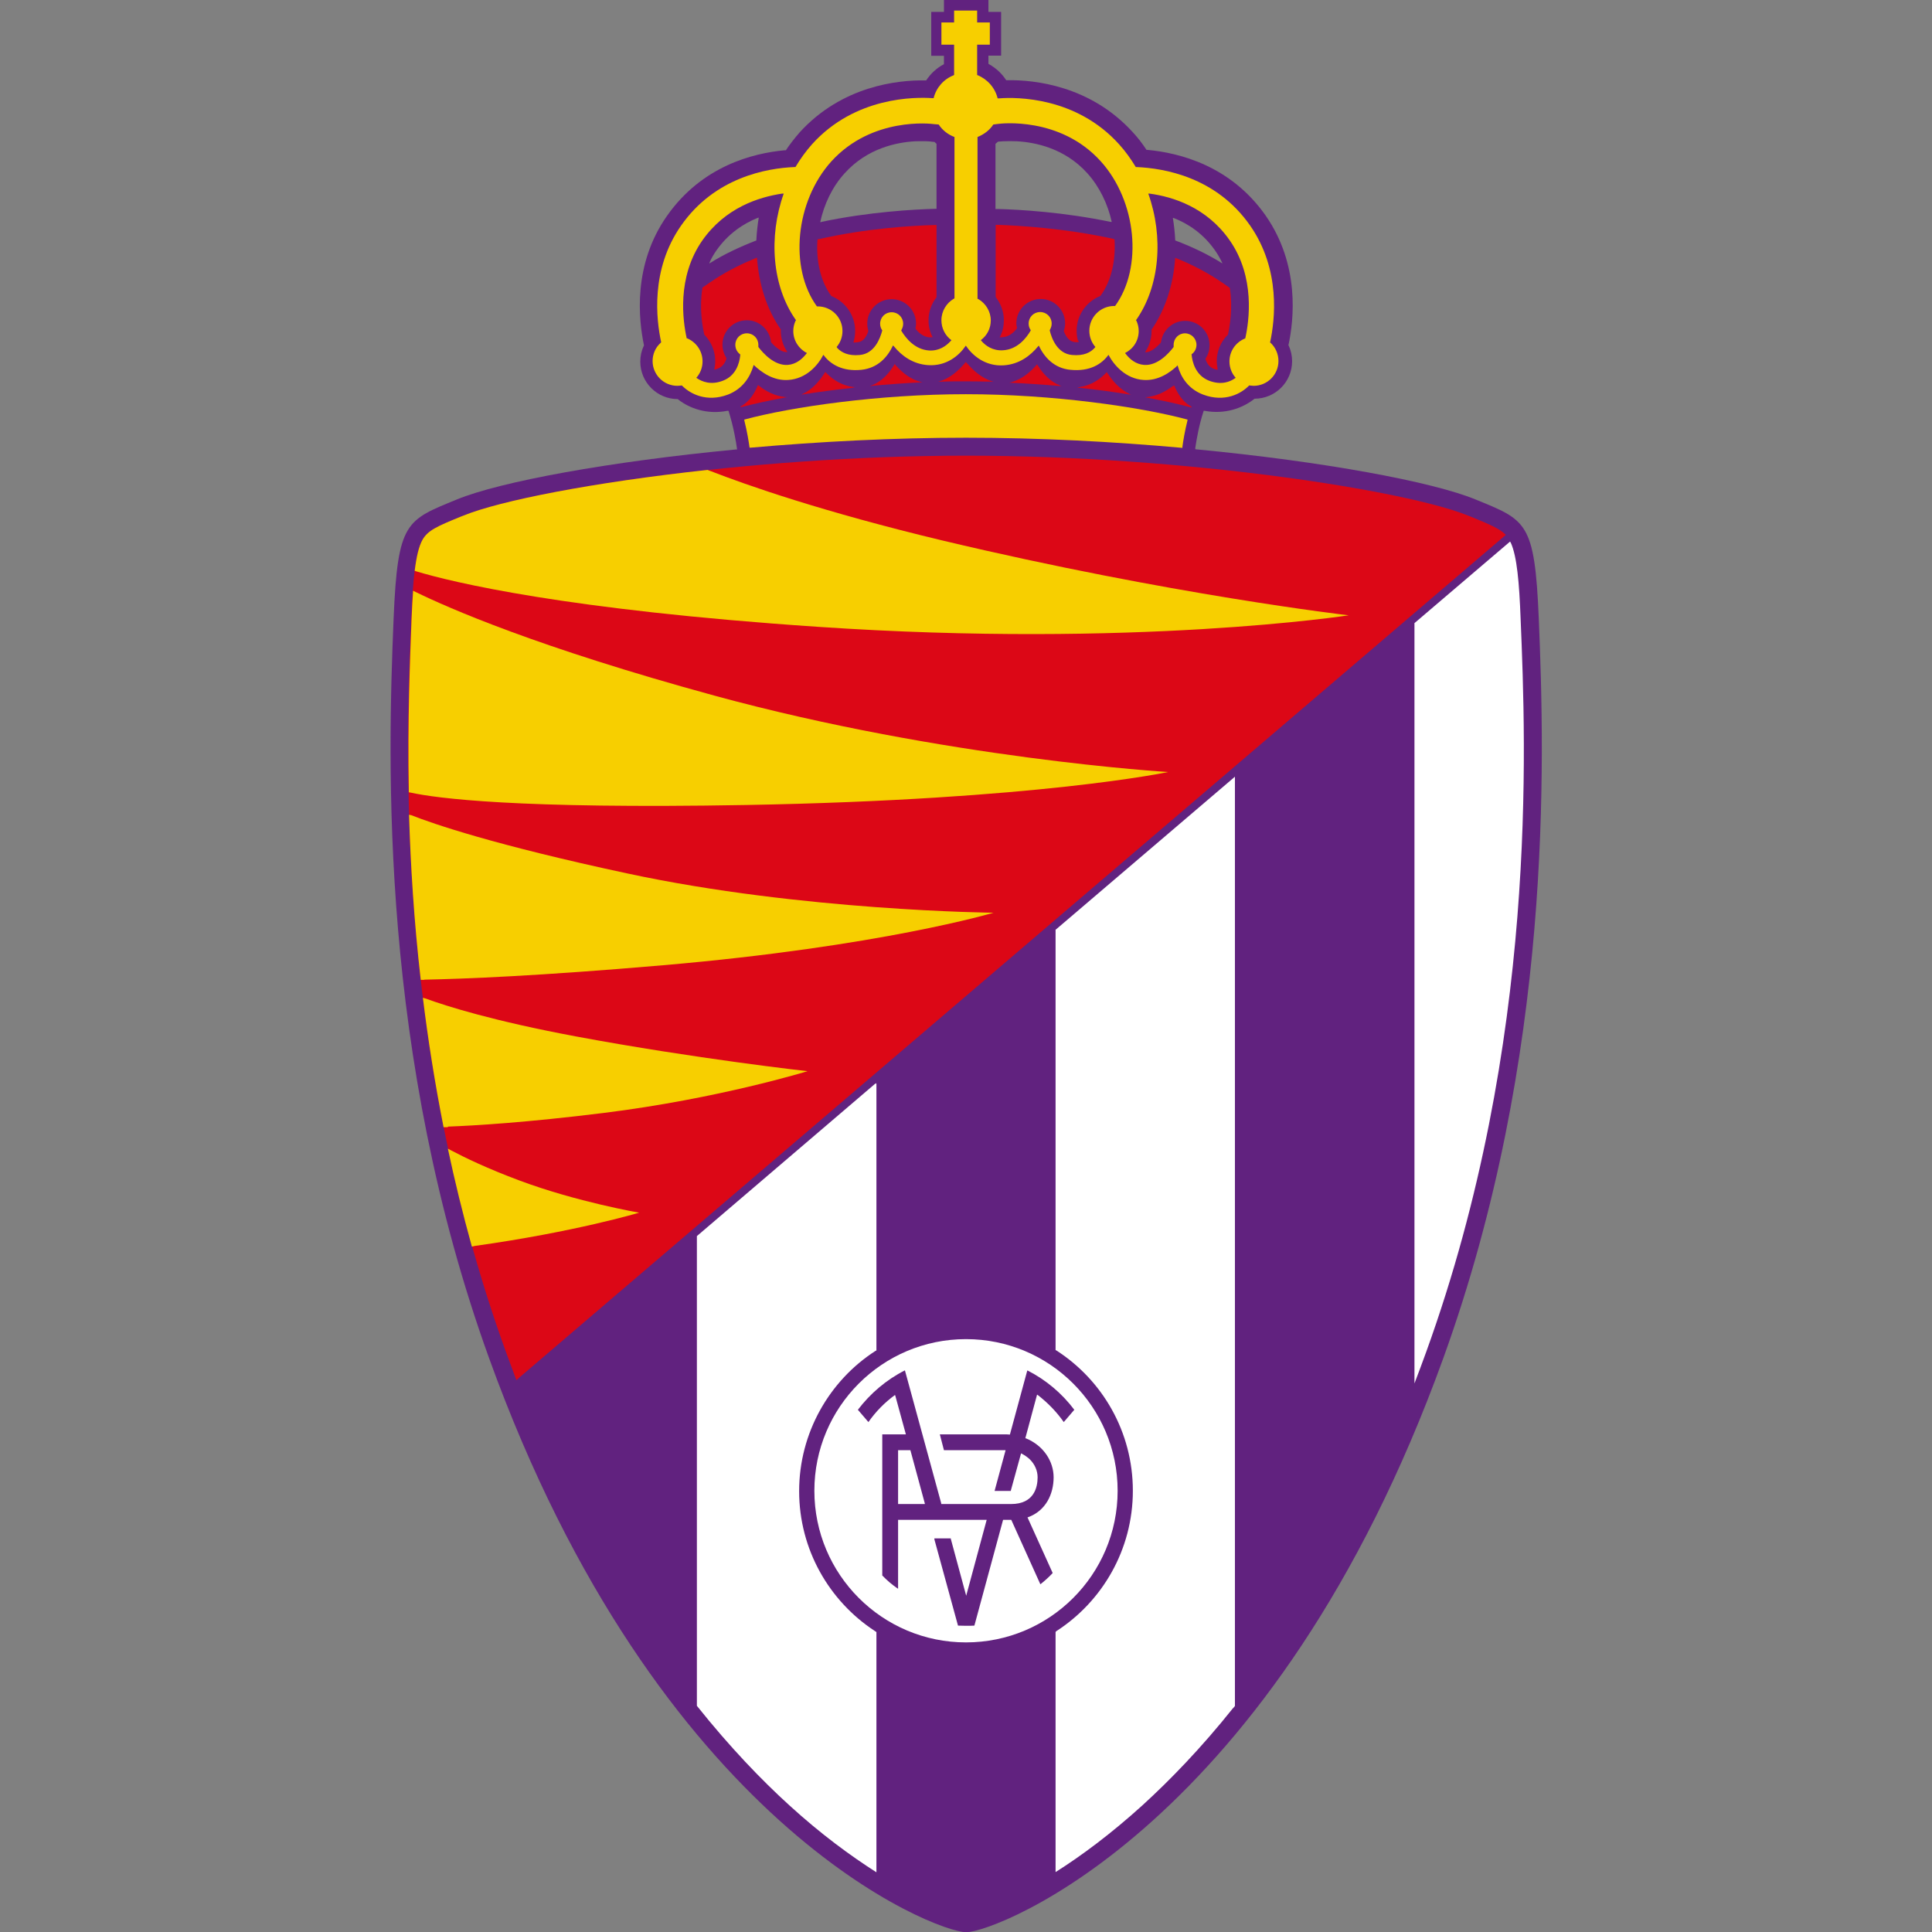 <?xml version="1.0" encoding="utf-8"?>
<svg xmlns="http://www.w3.org/2000/svg" height="99" viewBox="0 0 99 99" width="99">
  <rect x="0" y="0" width="99" height="99" fill="#808080" stroke="none"/>
  <defs>
    <style>.c{fill:#f7cf00;}.c,.d,.e,.f{stroke-width:0px;}.d{fill:#dc0716;}.e{fill:#fff;}.g{opacity:0;}.f{fill:#61227f;}</style>
  </defs>
  <g id="a">
    <g class="g">
      <rect class="e" height="99" width="99"/>
    </g>
  </g>
  <g id="b">
    <path class="f" d="M64.21,20.49c-.55.41-1.42.76-2.49.56h-.04c-.25.76-.37,1.5-.43,1.9v.07c6.61.63,12.16,1.67,14.35,2.57,2.61,1.07,3.04,1.13,3.25,6.09.31,7.44.72,22.38-4.89,37.91-8.66,23.98-22.9,29.42-24.45,29.42h0c-1.56,0-15.79-5.44-24.45-29.42-5.61-15.53-5.2-30.47-4.89-37.91.21-4.96.64-5.02,3.25-6.09,2.19-.9,7.72-1.93,14.31-2.56h.04c-.05-.39-.18-1.16-.44-1.98h-.05c-1.07.21-1.95-.14-2.49-.55l-.06-.05c-1.06,0-1.92-.86-1.92-1.92,0-.28.06-.55.17-.79l.02-.04c-.28-1.33-.58-4.14,1.18-6.64,1.78-2.54,4.38-3.21,6.03-3.36h.06c.21-.32.45-.62.7-.91,2.17-2.39,5.03-2.69,6.41-2.67h.08c.23-.35.54-.64.91-.83h0v-.43h-.65V.61h.65v-.61h2.28v.61h.65v2.24h-.65v.42l.03.02c.36.2.66.48.88.82h.07c1.37-.02,4.24.27,6.42,2.67.26.28.49.58.7.9h.04c1.65.15,4.27.81,6.06,3.36,1.76,2.52,1.46,5.34,1.17,6.66l.02.02c.11.24.17.51.17.79,0,1.06-.86,1.92-1.92,1.92l-.07.05ZM36.35,13.5c.74-.47,1.56-.85,2.41-1.18v-.07c.02-.37.06-.73.12-1.1l-.07.02c-.73.3-1.49.8-2.09,1.65-.14.2-.26.4-.35.61l-.02.05ZM42.09,11.37c2.47-.52,4.75-.64,5.84-.67h.06v-3.33s-.07-.06-.11-.1h-.05c-.22-.04-.58-.04-.94-.03-.93.05-2.45.35-3.61,1.64-.63.69-1.05,1.58-1.25,2.5h.06ZM62.62,13.45c-.1-.21-.22-.42-.36-.62-.6-.86-1.38-1.37-2.12-1.66h-.04c.06.36.1.73.12,1.11v.04c.85.32,1.67.71,2.42,1.18l-.02-.05ZM56.97,11.38c-.2-.92-.63-1.81-1.25-2.5-1.16-1.29-2.68-1.59-3.61-1.64-.25-.01-.5-.01-.7,0-.07,0-.27.02-.27.02-.04.04-.09.07-.13.11v.03c0,1.02,0,2.18,0,3.31h.14c1.12.03,3.35.16,5.76.66h.06Z"/>
    <path class="e" d="M57.27,76.39c0,4.29-3.48,7.77-7.77,7.77s-7.77-3.48-7.77-7.77,3.48-7.77,7.77-7.77,7.77,3.48,7.77,7.77Z"/>
    <path class="d" d="M26.55,70.64l50.61-43.23-.06-.06c-.3-.28-.8-.49-1.67-.85l-.18-.07c-3.14-1.29-14.45-3.08-25.75-3.08h0c-11.3,0-22.61,1.79-25.75,3.08l-.18.07c-1.17.48-1.65.69-1.92,1.17-.37.65-.49,2.02-.57,4.03-.27,6.49-.9,21.68,4.84,37.56.18.49.36.98.54,1.46l.1-.08Z"/>
    <path class="e" d="M72.48,70.66V31.93s4.9-4.18,4.9-4.18l.04.07c.31.69.43,2.02.5,3.9.27,6.49.9,21.68-4.84,37.56-.2.55-.4,1.09-.6,1.61v-.22Z"/>
    <path class="e" d="M63.19,87.52c-1.66,2.08-3.25,3.71-4.64,4.98-1.61,1.46-3.13,2.59-4.46,3.43v-.23s0-12.07,0-12.07l.03-.04c2.36-1.52,3.93-4.18,3.93-7.2s-1.56-5.67-3.92-7.19l-.04-.02v-21.54l.04-.03,9.15-7.81v.07s0,47.55,0,47.55l-.1.12Z"/>
    <path class="e" d="M44.86,55.52l-9.15,7.82v.14s0,23.77,0,23.77v.16c1.7,2.13,3.32,3.81,4.74,5.1,1.61,1.47,3.14,2.59,4.46,3.43v-.18s0-12.13,0-12.13l-.09-.06c-2.33-1.53-3.87-4.17-3.87-7.16s1.55-5.66,3.9-7.18l.06-.03v-13.7l-.04.04Z"/>
    <path class="c" d="M60.37,18.7c-.41.4-1.03.82-1.77.77-.92-.06-1.52-.76-1.8-1.29l-.02.03c-.33.44-.93.84-1.93.74-.84-.08-1.34-.65-1.62-1.24l-.03.03c-.4.49-.98.93-1.77.98-.96.06-1.61-.52-1.94-1.01l-.02.03c-.33.48-.97,1.03-1.91.97-.77-.05-1.35-.47-1.75-.96l-.05-.05c-.28.6-.78,1.16-1.62,1.25-.97.1-1.58-.29-1.91-.72l-.04-.05c-.27.53-.87,1.23-1.8,1.29-.74.05-1.35-.37-1.77-.77l-.02.06c-.17.57-.55,1.17-1.3,1.46-1.09.41-1.93-.04-2.33-.44l-.04-.03c-.07.01-.14.02-.22.02-.7,0-1.27-.57-1.27-1.27,0-.36.15-.69.4-.92l.04-.04c-.25-1.15-.56-3.72,1.02-5.98,1.73-2.48,4.4-2.94,5.8-3h.06c.25-.42.53-.81.86-1.18,2.21-2.44,5.29-2.41,6.16-2.35h.06c.13-.53.51-.97,1.02-1.17l.03-.02v-1.55h-.65v-1.14h.65v-.61h1.18v.61h.65v1.14h-.65v1.56h.02c.51.21.9.65,1.03,1.19h.08c.89-.07,3.95-.08,6.14,2.35.33.36.61.76.86,1.17h.04c1.39.06,4.08.5,5.82,3,1.58,2.27,1.27,4.85,1.02,5.99l.04.03c.24.23.39.56.39.92,0,.7-.57,1.27-1.27,1.27-.06,0-.23-.02-.23-.02-.39.41-1.24.89-2.36.47-.76-.29-1.14-.89-1.3-1.47v-.06ZM41.35,18.09c-.42-.21-.7-.64-.7-1.13,0-.18.04-.35.11-.51l.03-.04c-1.23-1.73-1.42-4.27-.63-6.49h-.08c-1.2.18-2.91.72-4.09,2.4-1.32,1.89-1,4.13-.8,5.02h.03c.46.2.78.65.78,1.18,0,.32-.12.62-.32.84l.03.02c.25.17.71.37,1.33.13.67-.25.85-.9.89-1.29v-.06c-.15-.11-.25-.28-.25-.49,0-.33.26-.59.59-.59s.59.26.59.59v.11c.25.33.82.96,1.5.92.43-.03.74-.3.94-.55l.05-.06ZM48.75,17.43c-.31-.23-.51-.6-.51-1.02,0-.47.26-.88.63-1.1l.04-.02V7.02c-.33-.12-.62-.35-.81-.64l-.24-.02c-.13-.02-3.17-.39-5.26,1.91-1.85,2.05-2.17,5.46-.74,7.43h.04c.7,0,1.27.56,1.27,1.26,0,.31-.11.6-.3.82l.04.06c.2.21.54.41,1.15.35.75-.07,1.04-.84,1.15-1.26l-.02-.03c-.06-.09-.09-.2-.09-.31,0-.33.26-.59.59-.59s.59.26.59.59c0,.11-.03.21-.08.3l-.02.05c.24.4.7.97,1.43,1.02.52.03.88-.24,1.09-.47l.04-.04ZM56.13,17.78c-.19-.22-.31-.51-.31-.83,0-.7.57-1.27,1.27-1.27h.05c1.43-1.97,1.11-5.38-.74-7.42-2.08-2.3-5.13-1.93-5.26-1.91l-.24.03c-.19.29-.48.51-.81.64v.07s0,8.22,0,8.22l.05.02c.37.22.63.63.63,1.09,0,.42-.2.78-.51,1.01l.04.05c.21.24.57.5,1.09.47.74-.04,1.2-.62,1.43-1.02l-.02-.04c-.06-.09-.09-.19-.09-.31,0-.33.26-.59.59-.59s.59.26.59.59c0,.11-.03.21-.08.3l-.02.05c.1.42.39,1.19,1.14,1.26.62.06.96-.14,1.16-.36l.04-.05ZM61.06,18.16c.03.38.2,1.08.9,1.35.63.24,1.08.05,1.33-.13l.03-.02c-.2-.22-.32-.52-.32-.84,0-.52.31-.96.76-1.16l.05-.02c.2-.89.52-3.14-.8-5.03-1.18-1.69-2.91-2.23-4.11-2.39h-.06c.79,2.21.6,4.75-.63,6.49l.03.04c.07.16.11.33.11.51,0,.5-.28.92-.7,1.13l.04.05c.2.26.51.53.95.56.68.04,1.25-.59,1.5-.92v-.11c0-.33.26-.59.58-.59s.59.26.59.59c0,.18-.08.35-.22.46l-.04.03Z"/>
    <path class="c" d="M60.85,21.54c-.14.56-.22,1.05-.26,1.35v.06c-3.54-.32-7.34-.52-11.09-.52h0c-3.73,0-7.52.2-11.04.51h-.05c-.04-.29-.12-.8-.27-1.4v-.04c2.41-.65,6.9-1.3,11.35-1.3h0c4.45,0,8.94.65,11.36,1.3v.04Z"/>
    <path class="d" d="M55.24,17.47c-.05-.17-.07-.34-.07-.52,0-.8.49-1.48,1.18-1.77l.04-.02c.56-.76.79-1.82.72-2.9l-.06-.02c-2.49-.55-4.85-.68-5.96-.72h-.07v3.69l.03.05c.24.32.39.72.39,1.15,0,.29-.06.56-.18.81l-.04.06s.09.01.15,0c.32-.02.57-.23.74-.45v-.06c-.02-.06-.03-.13-.03-.2,0-.69.56-1.25,1.25-1.25s1.25.56,1.25,1.25c0,.12-.02.23-.05.34l-.02.05c.09.24.24.51.51.56.1.02.18.02.26,0l-.02-.07Z"/>
    <path class="d" d="M62.39,18.88c-.02-.12-.04-.25-.04-.37,0-.51.2-.98.53-1.32l.04-.03c.1-.45.26-1.38.1-2.4l-.02-.02c-.2-.14-.45-.32-.69-.47-.63-.4-1.32-.75-2.04-1.04l-.05-.02c-.09,1.34-.49,2.63-1.21,3.68v.07c0,.38-.11.73-.3,1.03l-.03.06c.26.02.58-.24.8-.49l.02-.07c.09-.59.61-1.05,1.23-1.05.69,0,1.25.56,1.25,1.25,0,.23-.06.45-.18.64l-.03.06c.06.2.18.42.43.51.07.03.13.04.19.05v-.06Z"/>
    <path class="d" d="M40.32,18.04c-.25.02-.55-.22-.78-.47l-.03-.04c-.07-.63-.6-1.12-1.24-1.12-.69,0-1.25.56-1.25,1.25,0,.24.07.46.18.65l.03.05c-.06.2-.18.42-.43.52-.14.06-.2.06-.2.06.03-.14.05-.28.05-.43,0-.51-.2-.98-.53-1.33l-.03-.03c-.1-.45-.26-1.36-.1-2.37v-.04c.21-.15.47-.32.71-.48.64-.41,1.35-.76,2.09-1.06v.03c.1,1.33.49,2.61,1.22,3.65v.07c0,.4.12.78.34,1.09h-.01Z"/>
    <path class="d" d="M47.65,17.29c-.3-.02-.54-.2-.71-.41l-.03-.05c.02-.08.03-.16.03-.25,0-.69-.56-1.25-1.25-1.25s-1.25.56-1.25,1.25c0,.13.02.25.05.36v.04c-.08.24-.23.51-.5.55-.07.01-.13.02-.19.02h-.07c.06-.19.09-.39.09-.59,0-.79-.48-1.47-1.17-1.77l-.05-.02c-.56-.76-.79-1.82-.71-2.91h.04c2.49-.57,4.86-.7,5.98-.73,0,0,.06,0,.08,0v3.7l-.02.03c-.25.32-.39.73-.39,1.16,0,.31.07.6.21.86h-.13Z"/>
    <path class="d" d="M40.21,20.34c-.5-.05-.95-.28-1.33-.58l-.04-.03c-.19.47-.47.87-.89,1.1v.04c.69-.18,1.5-.36,2.4-.52h-.13Z"/>
    <path class="d" d="M43.71,19.87c-.92.1-1.81.22-2.63.35l.04-.03c.5-.22.88-.67,1.17-1.13l.02.02c.38.4.87.71,1.52.76l-.12.02Z"/>
    <path class="d" d="M47.19,19.57c-.51-.12-.93-.45-1.29-.85l-.05-.07c-.29.49-.67.89-1.14,1.08l-.14.05c.88-.08,1.79-.15,2.7-.19l-.09-.02Z"/>
    <path class="d" d="M49.53,18.59c.35.41.78.78,1.28.94l.1.03c-.47-.01-.94-.02-1.41-.02-.44,0-.88,0-1.33.02h-.09c.57-.15,1.04-.56,1.41-1.01l.03.04Z"/>
    <path class="d" d="M54.32,19.75c-.48-.18-.86-.57-1.15-1.04l-.03-.04c-.35.41-.77.75-1.27.9l-.15.04c.91.04,1.81.1,2.69.18l-.1-.03Z"/>
    <path class="d" d="M57.87,20.18c-.47-.22-.84-.63-1.13-1.07l-.03-.04c-.34.37-.79.67-1.37.76l-.14.03c.98.1,1.91.23,2.77.37l-.11-.04Z"/>
    <path class="d" d="M60.1,19.78c-.37.28-.79.5-1.27.56l-.15.02c.87.16,1.66.33,2.32.51l.04.02s.01-.03.02-.05l-.04-.02c-.4-.23-.67-.62-.85-1.07l-.07.04Z"/>
    <path class="f" d="M47.39,77.07h-1.37v-2.76h.63l.74,2.73v.03ZM46.02,81.41v-3.53h4.54s-1.05,3.89-1.05,3.89l-.79-2.92v-.02h-.84v.05s1.21,4.42,1.21,4.42c.59.02.84,0,.84,0l1.47-5.42h.03s.36,0,.36,0h.03s1.49,3.3,1.49,3.3l.03-.02c.2-.16.4-.34.58-.53l.02-.03-1.29-2.85h.02c.92-.33,1.32-1.19,1.32-2.05,0-.81-.51-1.63-1.43-2h-.02s.6-2.23.6-2.23h.02c.52.4.98.87,1.35,1.4l.54-.63c-.63-.84-1.45-1.53-2.39-2.01h-.02s-.89,3.28-.89,3.28h-.01c-.09-.01-.19-.01-.29-.01h-3.29l.21.81h3.07s.09,0,.09,0l-.56,2.07v.02s.83,0,.83,0v-.03s.52-1.89.52-1.89h.02c.19.1.34.21.44.31.25.25.39.58.39.91,0,.51-.18,1.37-1.36,1.37h-3.58v-.04s-1.75-6.41-1.75-6.41l-.11-.4c-.95.48-1.77,1.18-2.41,2.02l.54.63c.37-.53.83-1,1.35-1.38h.02s.55,2.01.55,2.01h-.04s-1.17,0-1.17,0v7.24h.01c.24.25.5.47.78.66h.01Z"/>
    <path class="c" d="M36.39,24.13c1.87.73,5.78,2.1,11.92,3.57,11.68,2.78,20.8,3.83,20.8,3.83,0,0-10.95,1.69-27.19.59-12.94-.87-18.75-2.29-20.58-2.84l-.09-.03c.09-.72.21-1.25.4-1.59.27-.48.75-.69,1.92-1.17l.18-.07c1.86-.76,6.6-1.7,12.51-2.34l.12.05Z"/>
    <path class="c" d="M24.36,63.84c5.13-.72,8.39-1.7,8.39-1.7,0,0-3.19-.55-6.11-1.64-1.69-.63-2.84-1.19-3.52-1.55l-.17-.09c.35,1.65.76,3.32,1.23,5.02l.17-.04Z"/>
    <path class="c" d="M22.95,57.73c1.35-.05,4.04-.21,7.98-.7,5.88-.73,10.45-2.14,10.45-2.14,0,0-5.75-.64-11.86-1.78-4.23-.79-6.64-1.55-7.73-1.95l-.12-.03c.26,2.13.61,4.35,1.06,6.63h.22Z"/>
    <path class="c" d="M21.74,50.2c2.07-.04,5.86-.19,12.25-.74,11.13-.96,16.92-2.69,16.92-2.69,0,0-9.81-.09-18.75-2.01-6.82-1.46-9.98-2.55-11.09-2.99l-.11-.02c.08,2.57.25,5.42.6,8.46h.18Z"/>
    <path class="c" d="M21.29,30.33c1.67.82,6.26,2.84,15.3,5.31,11.86,3.24,23.27,3.92,23.27,3.92,0,0-6.66,1.42-21.62,1.69-11.78.21-15.89-.35-17.17-.63l-.12-.02c-.07-3.71.06-6.77.14-8.89.02-.52.05-1.01.08-1.44l.14.07Z"/>
  </g>
</svg>